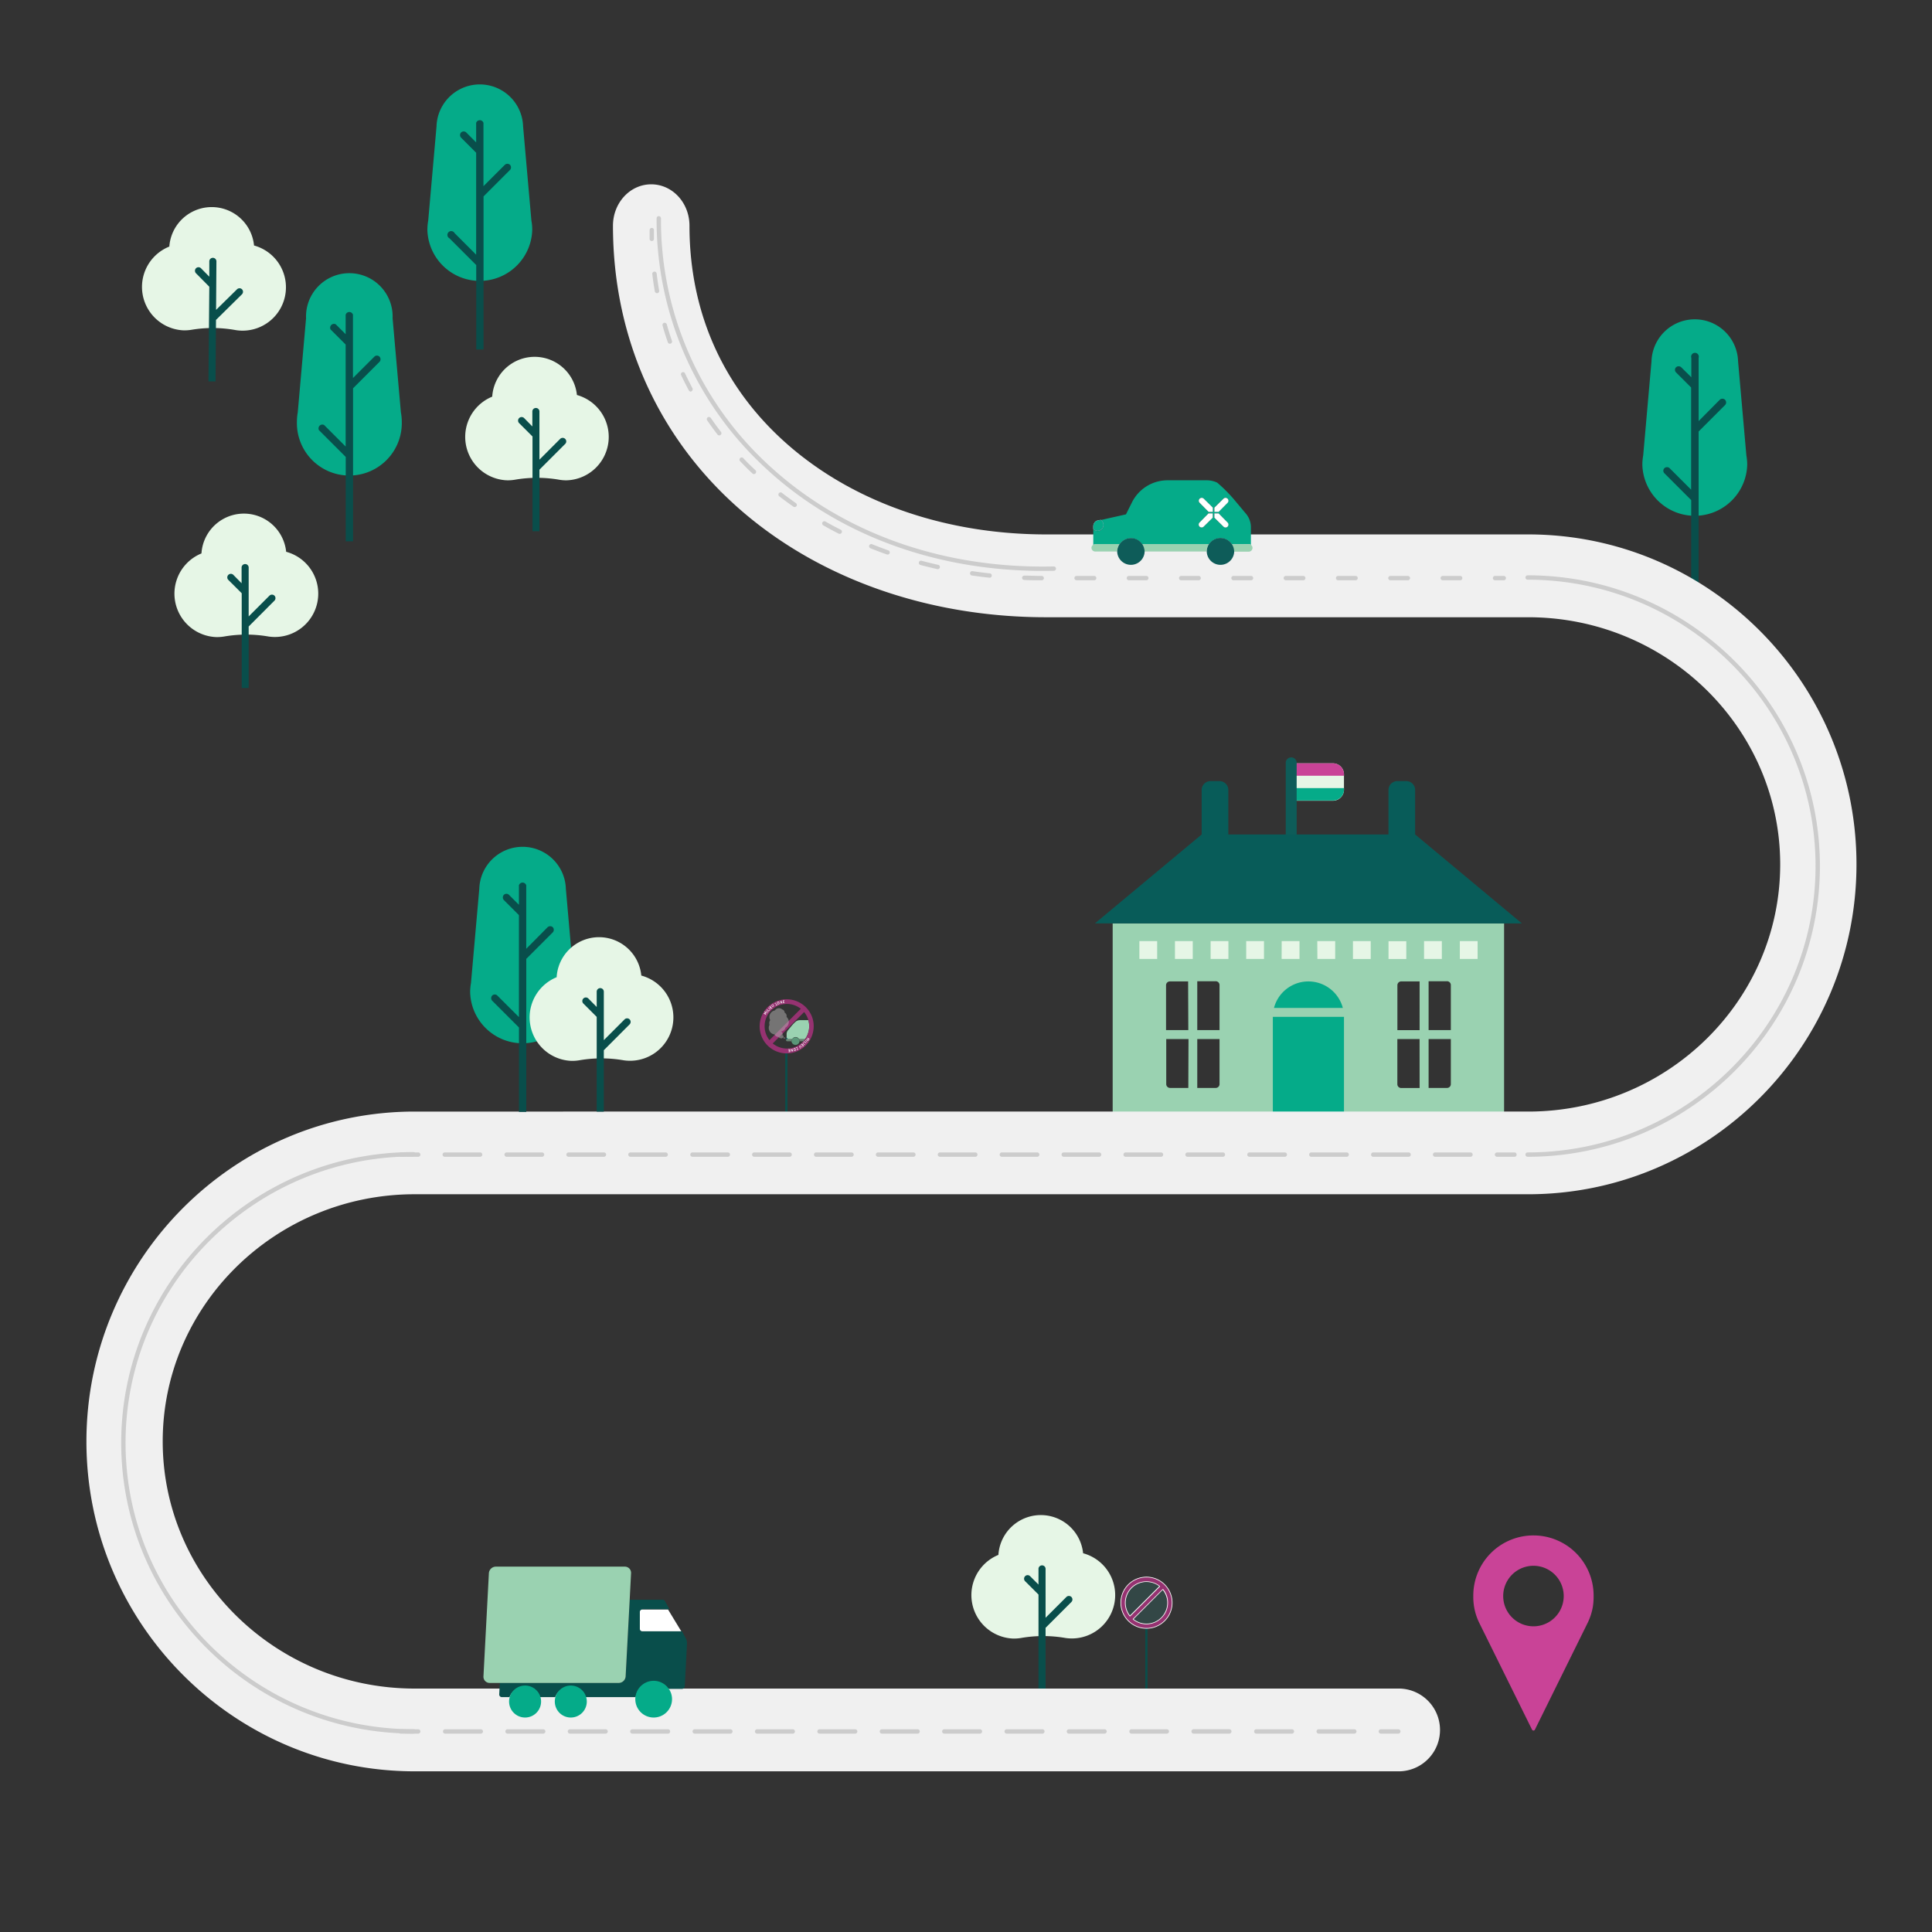 <svg xmlns="http://www.w3.org/2000/svg" viewBox="0 0 505 505"><rect x="0" y="0" width="505" height="505" fill="#333333" stroke="none"/><title>mobility-dashboard</title><g id="Static"><rect x="205.26" y="275.21" width="0.57" height="16.42" style="fill:#094e4b"/><path d="M400.83,401.34h0a15.72,15.72,0,0,0-15.73,15.72v.4a15.27,15.27,0,0,0,1.66,6.94l13.7,27.72a.42.42,0,0,0,.74,0l13.69-27.72a15.6,15.6,0,0,0,1.46-4.4,16.62,16.62,0,0,0,.2-2.54v-.4A15.72,15.72,0,0,0,400.83,401.34Zm.64,23.73a7.91,7.91,0,1,1,7.24-7.24A7.91,7.91,0,0,1,401.47,425.07Z" style="fill:#c94397"/><path d="M283.11,406a11.11,11.11,0,0,0-22.14.43,11.36,11.36,0,0,0,3.71,21.86,11.15,11.15,0,0,0,2.25-.15,33.76,33.76,0,0,1,11.52,0A11.33,11.33,0,0,0,283.11,406Z" style="fill:#e6f6e6"/><path d="M280.05,417.43a.93.93,0,0,0-1.31,0l-5.44,5.43V410.19a.93.93,0,1,0-1.85,0v4L269.26,412a.91.91,0,0,0-1.31,0h0a.93.93,0,0,0,0,1.31l3.5,3.49v24.77h1.85V425.49l6.75-6.75A.93.93,0,0,0,280.05,417.43Z" style="fill:#094e4b"/><path d="M456.48,119.05l-2.17-24.6a11.32,11.32,0,0,0-22.63,0l-2.17,24.6a13.9,13.9,0,0,0-.22,2.43,13.71,13.71,0,0,0,27.41,0A13.9,13.9,0,0,0,456.48,119.05Z" style="fill:#05ab89"/><path d="M450.89,104.48a1,1,0,0,0-1.35,0L444,110.07V93.52a1,1,0,1,0-1.91,0v5.09L439.45,96a1,1,0,0,0-1.35,0,.94.94,0,0,0,0,1.35l3.94,3.94V112h0v16l-5.63-5.63a1,1,0,0,0-1.35,0,.94.94,0,0,0,0,1.35l7,7v22.07H444v-40l6.94-6.94A1,1,0,0,0,450.89,104.48Z" style="fill:#094e4b"/><rect x="299.37" y="425.04" width="0.57" height="16.42" style="fill:#094e4b"/><rect x="292.36" y="411.66" width="14.58" height="14.58" style="fill:none"/><circle cx="299.65" cy="418.95" r="5.91" style="fill:#357673;opacity:0.3"/><path d="M306.22,417.5a6.69,6.69,0,1,0-1,5.17c.11-.17.22-.35.32-.53h0a6.63,6.63,0,0,0,.66-4.64ZM294.16,419a5.54,5.54,0,0,1,9-4.32l-7.77,7.78A5.46,5.46,0,0,1,294.16,419Zm10,3.19h0a5.25,5.25,0,0,1-.43.53,5.53,5.53,0,0,1-7.59.56l7.78-7.78a5.49,5.49,0,0,1,1,2,5.71,5.71,0,0,1,.2,1.5A5.48,5.48,0,0,1,304.21,422.14Z" style="fill:#963271"/><path d="M299.67,425.72a6.79,6.79,0,1,1,6.64-8.24,7,7,0,0,1,.16,1.45,6.8,6.8,0,0,1-.83,3.25,6,6,0,0,1-.33.54A6.79,6.79,0,0,1,299.67,425.72Zm0-13.4a6.61,6.61,0,1,0,5.49,10.3,5.74,5.74,0,0,0,.32-.53,6.55,6.55,0,0,0,.81-3.16,6.1,6.1,0,0,0-.16-1.41,6.59,6.59,0,0,0-6.46-5.2Zm0,12.25a5.64,5.64,0,0,1-3.56-1.27.09.09,0,0,1,0-.06.14.14,0,0,1,0-.07l7.79-7.79a.06.06,0,0,1,.07,0,.07.07,0,0,1,.06,0,5.48,5.48,0,0,1,1.07,2,5.92,5.92,0,0,1,.2,1.52,5.59,5.59,0,0,1-1,3.24,5.75,5.75,0,0,1-.44.54A5.63,5.63,0,0,1,299.69,424.57Zm-3.37-1.35a5.45,5.45,0,0,0,7.4-.61,4.45,4.45,0,0,0,.42-.53h0a5.39,5.39,0,0,0,1-3.13,5.17,5.17,0,0,0-.2-1.47,5.41,5.41,0,0,0-1-1.9Zm-.94-.72h0a.07.07,0,0,1-.06,0,5.62,5.62,0,0,1,7.9-7.91.09.09,0,0,1,0,.07.1.1,0,0,1,0,.07l-7.78,7.78Zm4.31-9a5.45,5.45,0,0,0-4.31,8.77l7.64-7.64A5.4,5.4,0,0,0,299.69,413.51Z" style="fill:#fff"/><path d="M337.5,199.52h10.91a2.89,2.89,0,0,1,2.89,2.89v4a2.89,2.89,0,0,1-2.89,2.89H337.5a0,0,0,0,1,0,0v-9.75A0,0,0,0,1,337.5,199.52Z" style="fill:#e6f6e6"/><path d="M337.5,199.52H348.4a2.9,2.9,0,0,1,2.9,2.9v.35a0,0,0,0,1,0,0H337.5a0,0,0,0,1,0,0v-3.25A0,0,0,0,1,337.5,199.52Z" style="fill:#c94397"/><path d="M337.5,206h13.8a0,0,0,0,1,0,0v.36a2.89,2.89,0,0,1-2.89,2.89H337.5a0,0,0,0,1,0,0V206A0,0,0,0,1,337.5,206Z" style="fill:#05ab89"/><path d="M337.5,219.54a1.43,1.43,0,0,1-1.42-1.42v-18.6a1.43,1.43,0,1,1,2.85,0v18.6A1.43,1.43,0,0,1,337.5,219.54Z" style="fill:#0e5c59"/><rect x="329.21" y="254.16" width="25.58" height="38.37" style="fill:#05ab89"/><rect x="294.33" y="243.7" width="95.34" height="9.3" style="fill:#e6f6e6"/><rect x="307.12" y="246.02" width="4.65" height="4.65" style="fill:none"/><path d="M312.93,284.39h4.77a1,1,0,0,0,1.05-1.05V271.6h-5.82Z" style="fill:none"/><path d="M317.7,256.48h-4.77v12.79h5.82V257.53A1,1,0,0,0,317.7,256.48Z" style="fill:none"/><path d="M304.79,283.34a1,1,0,0,0,1,1.05h4.77V271.6h-5.82Z" style="fill:none"/><path d="M304.79,257.53v11.74h5.82V256.48h-4.77A1,1,0,0,0,304.79,257.53Z" style="fill:none"/><rect x="335.02" y="246.02" width="4.65" height="4.65" style="fill:none"/><rect x="353.63" y="246.02" width="4.65" height="4.65" style="fill:none"/><rect x="344.32" y="246.02" width="4.65" height="4.65" style="fill:none"/><rect x="316.42" y="246.02" width="4.65" height="4.65" style="fill:none"/><rect x="325.72" y="246.02" width="4.65" height="4.65" style="fill:none"/><rect x="362.93" y="246.02" width="4.65" height="4.65" style="fill:none"/><rect x="297.82" y="246.02" width="4.65" height="4.65" style="fill:none"/><path d="M373.39,256.48v12.79h5.81V257.53a1,1,0,0,0-1.05-1Z" style="fill:none"/><path d="M365.25,283.34a1,1,0,0,0,1.05,1.05h4.76V271.6h-5.81Z" style="fill:none"/><rect x="381.53" y="246.02" width="4.65" height="4.65" style="fill:none"/><path d="M373.39,284.39h4.76a1,1,0,0,0,1.05-1.05V271.6h-5.81Z" style="fill:none"/><rect x="372.23" y="246.02" width="4.65" height="4.65" style="fill:none"/><path d="M365.25,257.53v11.74h5.81V256.48H366.3A1,1,0,0,0,365.25,257.53Z" style="fill:none"/><path d="M290.84,241.37v51.16H332.7V265.79h18.6v26.74h41.85V241.37ZM344.32,246H349v4.65h-4.65Zm-9.3,0h4.65v4.65H335Zm-32.55,4.65h-4.65V246h4.65Zm8.14,33.72h-4.77a1,1,0,0,1-1-1.05V271.6h5.82Zm0-15.12h-5.82V257.53a1,1,0,0,1,1-1h4.77Zm1.16-18.6h-4.65V246h4.65Zm7,32.67a1,1,0,0,1-1.05,1.05h-4.77V271.6h5.82Zm0-14.07h-5.82V256.48h4.77a1,1,0,0,1,1.05,1Zm2.32-18.6h-4.65V246h4.65Zm9.3,0h-4.65V246h4.65ZM333,263.46a9.31,9.31,0,0,1,18,0Zm25.29-12.79h-4.65V246h4.65Zm4.65-4.65h4.65v4.65h-4.65Zm8.13,38.37H366.3a1,1,0,0,1-1.05-1.05V271.6h5.81Zm0-15.12h-5.81V257.53a1,1,0,0,1,1.05-1h4.76ZM372.23,246h4.65v4.65h-4.65Zm7,37.32a1,1,0,0,1-1.05,1.05h-4.76V271.6h5.81Zm0-14.07h-5.81V256.48h4.76a1,1,0,0,1,1.05,1Zm7-18.6h-4.65V246h4.65Z" style="fill:#9ad2b1"/><path d="M397.8,241.37l-27.9-23.25V206.49a2.32,2.32,0,0,0-2.32-2.32h-2.33a2.32,2.32,0,0,0-2.32,2.32v11.63H321.07V206.49a2.32,2.32,0,0,0-2.32-2.32h-2.33a2.32,2.32,0,0,0-2.32,2.32v11.63l-27.91,23.25H397.8Z" style="fill:#085c59"/><path d="M399.45,139.69H273.51c-25.71,0-49.34-8-66.53-22.55C189.47,102.33,180.22,82.23,180.22,59c0-6-4.46-10.82-10-10.82s-10,4.85-10,10.82c0,29.72,12.23,56.43,34.43,75.22,20.68,17.49,48.67,27.12,78.8,27.12H399.45c36.32,0,65.87,29,65.87,64.61s-29.55,64.6-65.87,64.6H108.39c-47.31,0-85.8,38.69-85.8,86.24S61.08,463,108.39,463H365.91a10.82,10.82,0,0,0,0-21.63H108.39c-36.31,0-65.86-29-65.86-64.61s29.52-64.58,65.82-64.6h291.1c47.32,0,85.81-38.69,85.81-86.24S446.77,139.69,399.45,139.69Z" style="fill:#f0f0f0"/><path d="M399.3,302.37a.57.57,0,0,1-.57-.57.56.56,0,0,1,.57-.57c41.5,0,75.26-33.58,75.26-74.85s-33.76-74.86-75.26-74.86a.56.56,0,0,1-.57-.57.57.57,0,0,1,.57-.57c42.13,0,76.4,34.09,76.4,76S441.43,302.37,399.3,302.37Z" style="fill:#ccc"/><path d="M393.07,151.68h-2.28a.57.57,0,0,1-.57-.57.56.56,0,0,1,.57-.57h2.28a.57.57,0,0,1,.57.57A.58.58,0,0,1,393.07,151.68Z" style="fill:#ccc"/><path d="M272.29,151.68h0c-1.52,0-3.06,0-4.58-.08a.58.58,0,0,1-.55-.59.58.58,0,0,1,.59-.55c1.5,0,3,.08,4.54.08a.58.58,0,0,1,.57.57A.57.57,0,0,1,272.29,151.68Zm109.38,0h-4.55a.57.57,0,0,1-.57-.57.56.56,0,0,1,.57-.57h4.55a.56.56,0,0,1,.57.57A.57.57,0,0,1,381.67,151.68Zm-13.67,0h-4.56a.58.58,0,0,1-.57-.57.57.57,0,0,1,.57-.57H368a.57.57,0,0,1,.57.57A.58.58,0,0,1,368,151.68Zm-13.67,0h-4.56a.57.57,0,0,1-.57-.57.56.56,0,0,1,.57-.57h4.56a.57.57,0,0,1,.57.57A.58.58,0,0,1,354.33,151.68Zm-13.68,0H336.1a.57.57,0,0,1-.57-.57.56.56,0,0,1,.57-.57h4.55a.56.56,0,0,1,.57.57A.57.57,0,0,1,340.65,151.68Zm-13.67,0h-4.56a.58.58,0,0,1-.57-.57.57.57,0,0,1,.57-.57H327a.56.56,0,0,1,.57.57A.57.57,0,0,1,327,151.68Zm-13.67,0h-4.56a.57.57,0,0,1-.57-.57.56.56,0,0,1,.57-.57h4.56a.57.57,0,0,1,.57.57A.58.58,0,0,1,313.31,151.68Zm-13.68,0h-4.55a.57.57,0,0,1-.57-.57.56.56,0,0,1,.57-.57h4.55a.56.56,0,0,1,.57.57A.57.57,0,0,1,299.63,151.68Zm-13.67,0H281.4a.58.58,0,0,1-.57-.57.57.57,0,0,1,.57-.57H286a.56.56,0,0,1,.57.57A.57.57,0,0,1,286,151.68ZM258.64,151h-.06c-1.51-.16-3-.35-4.54-.57a.57.57,0,0,1-.48-.65.56.56,0,0,1,.64-.48c1.49.22,3,.41,4.5.57a.57.57,0,0,1-.06,1.14Zm-13.48-2.24H245c-1.48-.34-3-.7-4.44-1.09a.57.57,0,0,1,.29-1.1c1.45.38,2.93.75,4.41,1.08a.57.57,0,0,1-.13,1.12ZM232,144.93a.65.65,0,0,1-.19,0c-1.44-.51-2.88-1.06-4.28-1.62a.58.58,0,0,1-.32-.74.57.57,0,0,1,.75-.32c1.38.56,2.81,1.1,4.23,1.61a.57.57,0,0,1-.19,1.11Zm-12.55-5.39a.58.58,0,0,1-.26-.06c-1.36-.7-2.72-1.42-4-2.17a.57.57,0,0,1-.21-.78.56.56,0,0,1,.77-.21c1.3.74,2.65,1.46,4,2.14a.57.57,0,0,1-.25,1.08Zm-11.73-7a.56.56,0,0,1-.33-.1c-1.25-.87-2.5-1.78-3.7-2.71a.57.57,0,1,1,.69-.91c1.19.92,2.42,1.82,3.66,2.69a.57.57,0,0,1,.15.79A.58.58,0,0,1,207.75,132.53Zm-10.62-8.61a.58.58,0,0,1-.39-.15c-1.11-1-2.21-2.14-3.25-3.23a.58.58,0,0,1,0-.81.57.57,0,0,1,.81,0c1,1.08,2.11,2.15,3.21,3.19a.58.58,0,0,1,0,.81A.61.61,0,0,1,197.13,123.92ZM188,113.81a.58.58,0,0,1-.45-.22c-.93-1.21-1.84-2.45-2.7-3.71a.57.57,0,0,1,.14-.79.58.58,0,0,1,.8.15c.85,1.23,1.74,2.46,2.66,3.65a.57.57,0,0,1-.1.8A.59.59,0,0,1,188,113.81Zm-7.43-11.45a.58.58,0,0,1-.51-.3c-.72-1.34-1.41-2.71-2.06-4.09a.57.57,0,0,1,1-.49c.64,1.36,1.33,2.72,2,4a.57.57,0,0,1-.23.77A.54.54,0,0,1,180.53,102.36Zm-5.47-12.51a.56.56,0,0,1-.54-.38c-.49-1.44-1-2.91-1.37-4.38a.57.57,0,0,1,1.1-.31c.41,1.45.86,2.9,1.35,4.32a.57.57,0,0,1-.35.72Zm-3.38-13.22a.58.58,0,0,1-.56-.47c-.26-1.49-.48-3-.66-4.54A.56.56,0,0,1,171,71a.57.57,0,0,1,.64.49c.18,1.5.4,3,.66,4.48a.58.58,0,0,1-.47.66Z" style="fill:#ccc"/><path d="M170.37,63a.57.57,0,0,1-.57-.56c0-.76,0-1.53,0-2.29a.57.57,0,0,1,.57-.57.56.56,0,0,1,.57.57c0,.75,0,1.51,0,2.26a.57.57,0,0,1-.56.59Z" style="fill:#ccc"/><path d="M109.32,302.37h-4.56a.58.58,0,0,1-.57-.57.57.57,0,0,1,.57-.57h4.56a.57.57,0,0,1,.57.57A.58.58,0,0,1,109.32,302.37Z" style="fill:#ccc"/><path d="M384.37,302.37h-9.25a.58.58,0,0,1-.57-.57.57.57,0,0,1,.57-.57h9.25a.57.57,0,0,1,.57.57A.58.58,0,0,1,384.37,302.37Zm-16.18,0h-9.25a.57.57,0,0,1-.56-.57.56.56,0,0,1,.56-.57h9.25a.56.56,0,0,1,.57.57A.57.57,0,0,1,368.19,302.37Zm-16.18,0h-9.24a.57.57,0,0,1-.57-.57.56.56,0,0,1,.57-.57H352a.56.56,0,0,1,.57.57A.57.57,0,0,1,352,302.37Zm-16.18,0h-9.24a.57.57,0,0,1-.57-.57.56.56,0,0,1,.57-.57h9.24a.56.56,0,0,1,.57.57A.57.57,0,0,1,335.83,302.37Zm-16.18,0h-9.24a.57.57,0,0,1-.57-.57.56.56,0,0,1,.57-.57h9.24a.56.56,0,0,1,.57.57A.57.57,0,0,1,319.65,302.37Zm-16.18,0h-9.24a.57.57,0,0,1-.57-.57.56.56,0,0,1,.57-.57h9.24a.56.56,0,0,1,.57.57A.57.57,0,0,1,303.47,302.37Zm-16.18,0h-9.24a.57.57,0,0,1-.57-.57.56.56,0,0,1,.57-.57h9.24a.56.56,0,0,1,.57.57A.57.57,0,0,1,287.29,302.37Zm-16.18,0h-9.24a.57.57,0,0,1-.57-.57.56.56,0,0,1,.57-.57h9.24a.56.56,0,0,1,.57.57A.57.57,0,0,1,271.11,302.37Zm-16.18,0h-9.24a.57.57,0,0,1-.57-.57.56.56,0,0,1,.57-.57h9.24a.56.56,0,0,1,.57.57A.57.57,0,0,1,254.93,302.37Zm-16.18,0h-9.24a.57.57,0,0,1-.57-.57.56.56,0,0,1,.57-.57h9.24a.56.56,0,0,1,.57.57A.57.57,0,0,1,238.75,302.37Zm-16.17,0h-9.25a.57.57,0,0,1-.57-.57.56.56,0,0,1,.57-.57h9.25a.57.57,0,0,1,.57.57A.58.58,0,0,1,222.58,302.37Zm-16.18,0h-9.25a.58.58,0,0,1-.57-.57.57.57,0,0,1,.57-.57h9.25a.57.57,0,0,1,.57.57A.58.58,0,0,1,206.4,302.37Zm-16.18,0H181a.58.58,0,0,1-.57-.57.57.57,0,0,1,.57-.57h9.25a.57.57,0,0,1,.57.57A.58.58,0,0,1,190.22,302.37Zm-16.18,0h-9.25a.58.58,0,0,1-.57-.57.57.57,0,0,1,.57-.57H174a.57.57,0,0,1,.57.57A.58.58,0,0,1,174,302.37Zm-16.18,0h-9.25a.58.58,0,0,1-.57-.57.57.57,0,0,1,.57-.57h9.25a.57.57,0,0,1,.57.57A.58.58,0,0,1,157.86,302.37Zm-16.18,0h-9.25a.58.58,0,0,1-.57-.57.57.57,0,0,1,.57-.57h9.25a.57.57,0,0,1,.57.57A.58.58,0,0,1,141.68,302.37Zm-16.18,0h-9.25a.58.58,0,0,1-.57-.57.57.57,0,0,1,.57-.57h9.25a.57.57,0,0,1,.57.57A.58.58,0,0,1,125.5,302.37Z" style="fill:#ccc"/><path d="M395.86,302.37H391.3a.58.58,0,0,1-.57-.57.57.57,0,0,1,.57-.57h4.56a.56.56,0,0,1,.57.57A.57.57,0,0,1,395.86,302.37Z" style="fill:#ccc"/><path d="M109.32,453.15h-4.56a.57.57,0,0,1-.57-.57.56.56,0,0,1,.57-.57h4.56a.57.57,0,0,1,.57.57A.58.58,0,0,1,109.32,453.15Z" style="fill:#ccc"/><path d="M354,453.15h-9.32a.57.57,0,0,1-.56-.57.56.56,0,0,1,.56-.57H354a.56.56,0,0,1,.57.57A.57.57,0,0,1,354,453.15Zm-16.3,0h-9.32a.57.57,0,0,1-.57-.57.56.56,0,0,1,.57-.57h9.32a.56.56,0,0,1,.56.57A.57.57,0,0,1,337.65,453.15Zm-16.31,0H312a.57.57,0,0,1-.57-.57A.56.56,0,0,1,312,452h9.32a.57.57,0,0,1,.57.57A.58.58,0,0,1,321.34,453.15Zm-16.31,0h-9.32a.57.57,0,0,1-.57-.57.56.56,0,0,1,.57-.57H305a.57.57,0,0,1,.57.57A.58.58,0,0,1,305,453.15Zm-16.31,0H279.4a.57.57,0,0,1-.57-.57.56.56,0,0,1,.57-.57h9.32a.57.57,0,0,1,.57.57A.58.58,0,0,1,288.72,453.15Zm-16.31,0h-9.32a.57.57,0,0,1-.57-.57.56.56,0,0,1,.57-.57h9.32a.57.57,0,0,1,.57.57A.58.58,0,0,1,272.41,453.15Zm-16.31,0h-9.32a.58.58,0,0,1-.57-.57.57.57,0,0,1,.57-.57h9.32a.57.57,0,0,1,.57.57A.58.58,0,0,1,256.1,453.15Zm-16.31,0h-9.32a.58.58,0,0,1-.57-.57.57.57,0,0,1,.57-.57h9.32a.56.56,0,0,1,.57.57A.57.57,0,0,1,239.79,453.15Zm-16.31,0h-9.32a.58.58,0,0,1-.57-.57.57.57,0,0,1,.57-.57h9.32a.56.56,0,0,1,.57.57A.57.57,0,0,1,223.48,453.15Zm-16.31,0h-9.32a.58.58,0,0,1-.57-.57.57.57,0,0,1,.57-.57h9.32a.56.56,0,0,1,.57.57A.57.57,0,0,1,207.17,453.15Zm-16.31,0h-9.32a.58.58,0,0,1-.57-.57.57.57,0,0,1,.57-.57h9.32a.56.56,0,0,1,.57.57A.57.57,0,0,1,190.86,453.15Zm-16.31,0h-9.31a.57.57,0,0,1-.57-.57.56.56,0,0,1,.57-.57h9.31a.56.56,0,0,1,.57.57A.57.57,0,0,1,174.55,453.15Zm-16.3,0h-9.32a.57.57,0,0,1-.57-.57.56.56,0,0,1,.57-.57h9.32a.57.57,0,0,1,.57.57A.58.58,0,0,1,158.25,453.15Zm-16.31,0h-9.32a.57.57,0,0,1-.57-.57.56.56,0,0,1,.57-.57h9.32a.57.57,0,0,1,.57.57A.58.58,0,0,1,141.94,453.15Zm-16.31,0h-9.32a.57.57,0,0,1-.57-.57.56.56,0,0,1,.57-.57h9.32a.57.57,0,0,1,.57.57A.58.58,0,0,1,125.63,453.15Z" style="fill:#ccc"/><path d="M365.5,453.15h-4.56a.58.58,0,0,1-.57-.57.57.57,0,0,1,.57-.57h4.56a.56.56,0,0,1,.57.57A.57.57,0,0,1,365.5,453.15Z" style="fill:#ccc"/><path d="M272.62,149.23c-29.13,0-55.47-10.12-74.41-28.67a88,88,0,0,1-26.58-63.5.57.57,0,0,1,.57-.57h0a.58.58,0,0,1,.57.57A86.88,86.88,0,0,0,199,119.75c19.35,18.93,46.49,29,76.45,28.31h0a.57.57,0,0,1,0,1.14Q274,149.23,272.62,149.23Z" style="fill:#ccc"/><path d="M108.08,453.14c-42.13,0-76.4-34.09-76.4-76s34.27-76,76.4-76a.56.56,0,0,1,.57.57.57.57,0,0,1-.57.57c-41.5,0-75.26,33.58-75.26,74.85S66.58,452,108.08,452a.57.57,0,0,1,.57.57A.56.56,0,0,1,108.08,453.14Z" style="fill:#ccc"/><path d="M173.79,418.48a.64.64,0,0,0-.56-.32h-8.61l0,0-1.06,20a1.83,1.83,0,0,1-1.81,1.72H130.65l-.16,3a.69.69,0,0,0,.69.73h2a4.46,4.46,0,0,1,4.12-2.87,3.91,3.91,0,0,1,3.82,2.87h4a4.45,4.45,0,0,1,4.12-2.87,3.92,3.92,0,0,1,3.82,2.87h13.09a5.13,5.13,0,0,1,5-4.11,4.5,4.5,0,0,1,3.76,2,.87.87,0,0,1,.28-.05h3.09a.72.72,0,0,0,.71-.67l.58-11.1a2.72,2.72,0,0,0-.34-1.48l-1-1.88H167.94a.6.6,0,0,1-.6-.63l.24-4.42a.67.67,0,0,1,.66-.63H175" style="fill:#094e4b"/><path d="M149.23,440.58a4.18,4.18,0,0,0-4,2.87,4,4,0,0,0-.21,1.31,4.18,4.18,0,0,0,8.36,0,4.33,4.33,0,0,0-.21-1.31A4.18,4.18,0,0,0,149.23,440.58Z" style="fill:#05ab89"/><path d="M137.28,440.58a4.18,4.18,0,0,0-4,2.87,4,4,0,0,0-.21,1.31,4.18,4.18,0,0,0,8.36,0,4,4,0,0,0-.21-1.31A4.18,4.18,0,0,0,137.28,440.58Z" style="fill:#05ab89"/><path d="M129.64,409.5h33.68a1.62,1.62,0,0,1,1.63,1.73l-.36,6.95-1.06,20a1.83,1.83,0,0,1-1.81,1.72H128a1.62,1.62,0,0,1-1.63-1.72l1.42-27A1.84,1.84,0,0,1,129.64,409.5Z" style="fill:#9ad2b1"/><path d="M170.86,439.34a4.81,4.81,0,0,0-4.75,4.11,5.21,5.21,0,0,0-.05.69,4.8,4.8,0,1,0,9.6,0,4.72,4.72,0,0,0-.94-2.84A4.79,4.79,0,0,0,170.86,439.34Z" style="fill:#05ab89"/><path d="M178.07,426.39H167.88a.63.63,0,0,1-.63-.63v-4.42a.63.63,0,0,1,.63-.63h6.74Z" style="fill:#fff"/><path d="M315.39,144.16a.22.22,0,0,0,0,.08H299.16v-.08Z" style="fill:none"/><path d="M326.43,142.24a1,1,0,0,1,.54.17v-4.59a5.49,5.49,0,0,0-1.25-3.49L322.93,131a38.87,38.87,0,0,0-4.76-4.84h0a6.47,6.47,0,0,0-2.75-.62H305.19a10.41,10.41,0,0,0-9.29,5.73l-1.59,3.18-6.59,1.48a1.58,1.58,0,0,1,.72,1.32,1.55,1.55,0,0,1-2.67,1.08v4.12a.94.94,0,0,1,.52-.16h6.31a3.58,3.58,0,0,1,5.95,0H316a3.59,3.59,0,0,1,6,0ZM317,133.8h-1.11l-2.34-2.37,0,0a.76.76,0,0,1,1.08-1.08l0,0,2.37,2.34h0Zm0,1.51h0l-2.37,2.34,0,0a.76.76,0,0,1-1.08-1.08h0l2.34-2.38H317Zm.4-1.11h1.11l2.35,2.38h0a.76.76,0,1,1-1.08,1.08v0l-2.38-2.34h0Zm3.47-2.79v0l-2.35,2.37h-1.11v-1.11h0l2.38-2.34v0a.76.76,0,1,1,1.08,1.08Z" style="fill:#05ab89"/><path d="M285.77,142.4a.94.94,0,0,1,.52-.16h6.31a3.61,3.61,0,0,0-.61,1.92h-5.7a1,1,0,0,1-1-1A.94.94,0,0,1,285.77,142.4Z" style="fill:#9ad2b1"/><path d="M315.39,144.16H299.16a3.61,3.61,0,0,0-.61-1.92H316A3.52,3.52,0,0,0,315.39,144.16Z" style="fill:#9ad2b1"/><path d="M326.43,142.24a1,1,0,0,1,.54.17,1,1,0,0,1,.42.79,1,1,0,0,1-1,1h-3.88a3.69,3.69,0,0,0-.6-1.92Z" style="fill:#9ad2b1"/><path d="M295.58,140.65a3.56,3.56,0,0,1,3,1.59,3.61,3.61,0,0,1,.61,1.92v.08a3.59,3.59,0,0,1-7.17,0v-.08a3.59,3.59,0,0,1,3.59-3.51Z" style="fill:#0e5c59"/><path d="M320.88,131.43l-2.35,2.37h-1.11v-1.11h0l2.38-2.34v0a.76.76,0,1,1,1.08,1.08Z" style="fill:#fff"/><path d="M317,135.31l-2.37,2.34,0,0a.76.76,0,0,1-1.08-1.08h0l2.34-2.38H317v1.11Z" style="fill:#fff"/><path d="M315.91,133.8h0l-2.34-2.37,0,0a.76.76,0,0,1,1.08-1.08l0,0,2.37,2.34h0v1.11Z" style="fill:#fff"/><path d="M318.53,134.2h0l2.35,2.38h0a.76.76,0,1,1-1.08,1.08v0l-2.38-2.34h0V134.2Z" style="fill:#fff"/><path d="M316,142.24a3.59,3.59,0,0,1,6,0,3.69,3.69,0,0,1,.6,1.92v.08a3.59,3.59,0,0,1-7.17,0,.22.22,0,0,1,0-.08A3.52,3.52,0,0,1,316,142.24Z" style="fill:#0e5c59"/><path d="M288.44,137.2a1.55,1.55,0,0,1-2.67,1.08v-.7h0a1.65,1.65,0,0,1,.9-1.47l1-.23h0A1.58,1.58,0,0,1,288.44,137.2Z" style="fill:#ffd2ff"/><path d="M288.44,137.2a1.55,1.55,0,0,1-2.67,1.08v-.7h0a1.65,1.65,0,0,1,.9-1.47l1-.23h0A1.58,1.58,0,0,1,288.44,137.2Z" style="fill:#05ab89"/><rect x="0.92" y="0.72" width="505.72" height="507.34" style="fill:none"/><path d="M138.9,57.65l-2.17-24.6a11.32,11.32,0,0,0-22.63,0l-2.17,24.6a13.9,13.9,0,0,0-.22,2.43,13.71,13.71,0,0,0,27.41,0A13,13,0,0,0,138.9,57.65Z" style="fill:#05ab89"/><path d="M133.31,43.08a1,1,0,0,0-1.35,0l-5.59,5.59V32.12a1,1,0,0,0-1.91,0v5.1l-2.59-2.6a1,1,0,0,0-1.35,0,1,1,0,0,0,0,1.36l3.94,3.94V50.58h0v16l-5.63-5.64a1,1,0,1,0-1.35,1.35l7,7V91.34h1.91v-40l6.94-6.94A1,1,0,0,0,133.31,43.08Z" style="fill:#094e4b"/><path d="M104.79,107.79,102.62,83.2A11.32,11.32,0,1,0,80,83.2l-2.17,24.59a13.9,13.9,0,0,0-.22,2.43,13.71,13.71,0,1,0,27.41,0A13,13,0,0,0,104.79,107.79Z" style="fill:#05ab89"/><path d="M99.2,93.23a.94.94,0,0,0-1.35,0l-5.59,5.58V82.26a1,1,0,0,0-1.91,0v5.1l-2.59-2.59a1,1,0,0,0-1.35,1.35l3.94,3.94v10.66h0v16l-5.63-5.63a1,1,0,0,0-1.35,1.35l7,7v22.06h1.91v-40l6.94-6.94A1,1,0,0,0,99.2,93.23Z" style="fill:#094e4b"/><path d="M150.08,256.93l-2.17-24.6a11.32,11.32,0,0,0-22.63,0l-2.17,24.6a13.9,13.9,0,0,0-.22,2.43,13.71,13.71,0,0,0,27.41,0A13.9,13.9,0,0,0,150.08,256.93Z" style="fill:#05ab89"/><path d="M144.49,242.36a1,1,0,0,0-1.35,0L137.55,248V231.4a1,1,0,0,0-1.91,0v5.1l-2.59-2.59a.94.94,0,0,0-1.35,0,1,1,0,0,0,0,1.35l3.94,3.94v10.66h0v16L130,260.23a.94.94,0,0,0-1.35,0,1,1,0,0,0,0,1.35l7,7v22.06h1.91v-40l6.94-6.94A1,1,0,0,0,144.49,242.36Z" style="fill:#094e4b"/><path d="M205.64,262.41a5.84,5.84,0,1,0,4.32,9.76h-1a1,1,0,0,0-.18-.56h0a1,1,0,0,0-1.75,0h-1.32a.28.28,0,0,0-.16.05V270.3a1.6,1.6,0,0,1,.37-1l.82-1a11.33,11.33,0,0,1,1.12-1.18,1.62,1.62,0,0,1,1.08-.43h2.29A5.83,5.83,0,0,0,205.64,262.41Z" style="fill:none"/><path d="M209,266.67a1.62,1.62,0,0,0-1.08.43,11.33,11.33,0,0,0-1.12,1.18l-.82,1a1.6,1.6,0,0,0-.37,1v1.36a.28.28,0,0,1,.16-.05h1.32a1,1,0,0,1,1.75,0h1.6a5.8,5.8,0,0,0,.85-4.94H209Z" style="fill:#9ad2b1"/><path d="M209,272.17h1a5,5,0,0,0,.45-.56h-1.6A1,1,0,0,1,209,272.17Z" style="fill:#b4ffd2;opacity:0.4"/><polygon points="210.41 271.61 211.84 271.61 211.84 271.61 210.41 271.61 210.41 271.61" style="fill:#963271"/><path d="M211.84,271.61a7.15,7.15,0,0,0,.85-3.38,6.79,6.79,0,0,0-.16-1.51,7.07,7.07,0,1,0-1,5.45H210a5.83,5.83,0,1,1,.45-.56Z" style="fill:#963271"/><path d="M210,272.17h1.53a6.53,6.53,0,0,0,.35-.56h-1.43A5,5,0,0,1,210,272.17Z" style="fill:#963271"/><path d="M200,264.47l.54.32s0,.06,0,.09a.05.05,0,0,1-.09,0l-.38-.22.1.22a.06.06,0,0,1,0,.06l-.05,0-.25,0,.39.23a.06.06,0,0,1,0,.09s-.06,0-.09,0l-.53-.32a.06.06,0,0,1,0-.09l0,0,.34,0-.13-.31a.11.11,0,0,1,0-.06A.07.07,0,0,1,200,264.47Z" style="fill:#fff"/><path d="M200.74,264.51a.06.06,0,0,1,0,.09s-.06,0-.09,0l-.49-.36s0-.06,0-.09.05,0,.09,0Z" style="fill:#fff"/><path d="M201.16,264a.06.06,0,0,1,0,.09l-.2.24s-.06,0-.1,0l-.45-.4s0-.05,0-.09.06,0,.1,0l.4.35.16-.18A.08.08,0,0,1,201.16,264Z" style="fill:#fff"/><path d="M201.36,263.81a.06.06,0,1,1-.09.09l-.43-.43a.06.06,0,1,1,.09-.09Z" style="fill:#fff"/><path d="M201.6,263.67a0,0,0,0,1-.08,0l-.39-.45s0-.07,0-.09l.24-.2s.06,0,.09,0a.06.06,0,0,1,0,.09l-.18.15.1.13.14-.12a.06.06,0,0,1,.08.1l-.14.11.12.14.18-.15s.07,0,.09,0a.06.06,0,0,1,0,.09Z" style="fill:#fff"/><path d="M201.86,263.14l-.24-.35s0-.07,0-.09.06,0,.09,0l.23.35a.12.12,0,0,0,.18,0,.12.12,0,0,0,0-.18l-.23-.35s0-.06,0-.09.07,0,.09,0l.24.35a.25.25,0,0,1-.07.36A.27.27,0,0,1,201.86,263.14Z" style="fill:#fff"/><path d="M203.2,262.58s0,.06,0,.08l-.34.16s-.06,0-.08,0a.1.1,0,0,1,0,0l0-.58-.21.1s-.06,0-.08,0,0-.06,0-.08l.32-.15a0,0,0,0,1,.07,0,.09.09,0,0,1,0,0l-.05.57.23-.12A.07.07,0,0,1,203.2,262.58Z" style="fill:#fff"/><path d="M203.16,262.14a.25.25,0,0,1,.16-.33.26.26,0,0,1,.33.15l.08.23a.26.26,0,0,1-.49.17Zm.2.17a.12.12,0,0,0,.17.08.13.13,0,0,0,.08-.16l-.08-.22a.13.13,0,0,0-.17-.08.12.12,0,0,0-.08.17Z" style="fill:#fff"/><path d="M204.34,261.59l.14.61a.05.05,0,0,1,0,.07s-.05,0-.06,0l-.38-.37.09.4s0,.07,0,.08a.06.06,0,0,1-.08-.05l-.14-.6s0-.07,0-.07,0,0,.06,0l.37.36-.09-.39a.06.06,0,0,1,0-.08S204.33,261.55,204.34,261.59Z" style="fill:#fff"/><path d="M204.77,262.21a.07.07,0,0,1-.07-.06l-.07-.6s0-.06.05-.07l.31,0a.07.07,0,0,1,.07.06s0,.07-.06.07l-.24,0,0,.17.18,0a.05.05,0,0,1,.07.05s0,.06-.06.07l-.17,0,0,.18.24,0a.07.07,0,0,1,0,.13Z" style="fill:#fff"/><path d="M211.21,272.05l-.53-.32s0-.06,0-.09.05,0,.09,0l.38.23-.1-.23a0,0,0,0,1,0-.05s0,0,.05,0h.25l-.38-.24a0,0,0,0,1,0-.08.06.06,0,0,1,.09,0l.52.33a.06.06,0,0,1,0,.09l-.05,0-.34,0,.13.31a.06.06,0,0,1,0,.06A.05.05,0,0,1,211.21,272.05Z" style="fill:#fff"/><path d="M210.47,272s0-.06,0-.09a0,0,0,0,1,.08,0l.49.38a0,0,0,0,1,0,.08s0,0-.09,0Z" style="fill:#fff"/><path d="M210,272.51a.06.06,0,0,1,0-.09l.2-.23s.06,0,.1,0l.44.4a.05.05,0,0,1,0,.09.06.06,0,0,1-.09,0l-.41-.36-.16.18A.06.06,0,0,1,210,272.51Z" style="fill:#fff"/><path d="M209.84,272.7a.06.06,0,1,1,.09-.09l.42.44a.06.06,0,1,1-.09.09Z" style="fill:#fff"/><path d="M209.59,272.84a.06.06,0,0,1,.09,0l.38.47s0,.06,0,.09l-.24.19a0,0,0,0,1-.08,0,.06.06,0,0,1,0-.09l.19-.15-.11-.13-.14.11s-.06,0-.08,0,0-.06,0-.09l.13-.11-.11-.15-.19.16a.06.06,0,0,1-.09,0s0-.07,0-.09Z" style="fill:#fff"/><path d="M209.33,273.36l.23.36a.07.07,0,0,1-.11.07l-.23-.35a.12.12,0,0,0-.18,0,.12.12,0,0,0,0,.18l.23.35a.05.05,0,0,1,0,.09,0,0,0,0,1-.08,0l-.24-.35a.25.25,0,0,1,.07-.36A.28.28,0,0,1,209.33,273.36Z" style="fill:#fff"/><path d="M208,273.91s0-.07,0-.08l.34-.16a.06.06,0,0,1,.08,0,.11.11,0,0,1,0,.05l-.06.57.21-.1a.06.06,0,0,1,.09,0,.07.07,0,0,1,0,.09l-.31.14a.05.05,0,0,1-.08,0,.09.09,0,0,1,0-.05l.06-.57-.24.11S208,274,208,273.91Z" style="fill:#fff"/><path d="M208,274.35a.25.25,0,0,1-.16.33.26.26,0,0,1-.33-.16l-.07-.23a.25.25,0,0,1,.16-.32.26.26,0,0,1,.33.15Zm-.19-.18a.13.13,0,0,0-.17-.08.12.12,0,0,0-.08.17l.07.21a.12.12,0,0,0,.17.08.11.11,0,0,0,.08-.16Z" style="fill:#fff"/><path d="M206.83,274.88l-.14-.61a.05.05,0,0,1,.05-.06,0,0,0,0,1,.06,0l.37.37-.09-.39a.06.06,0,0,1,0-.08.06.06,0,0,1,.08.05l.13.6a.05.05,0,0,1-.05.07.07.07,0,0,1-.06,0l-.36-.37.08.39a.06.06,0,0,1,0,.08S206.84,274.92,206.83,274.88Z" style="fill:#fff"/><path d="M206.41,274.26a.05.05,0,0,1,.06.06l.07.6a.07.07,0,0,1-.06.07l-.3,0s-.07,0-.07-.06,0-.06,0-.07l.24,0,0-.17-.17,0s-.07,0-.07-.06a0,0,0,0,1,.05-.06l.18,0,0-.18-.24,0s-.06,0-.07-.06a.07.07,0,0,1,.06-.07Z" style="fill:#fff"/><rect x="205" y="262.2" width="1.22" height="12.09" transform="translate(249.9 -66.82) rotate(45)" style="fill:#963271"/><rect x="197.91" y="260.55" width="15.37" height="15.37" style="fill:none"/><path d="M205.44,271.33h.42a0,0,0,0,1,0,0v.28a0,0,0,0,1,0,0h-.42a.14.14,0,0,1-.14-.14v0A.14.14,0,0,1,205.44,271.33Z" style="fill:#0e5c59"/><path d="M209,272.17v0h4.78v0Z" style="fill:none"/><path d="M205.74,271.61a.28.28,0,0,0-.16.05.26.26,0,0,0-.12.27.29.29,0,0,0,.29.24h1.13a1.06,1.06,0,0,1,.18-.56Z" style="fill:#b4ffd2;opacity:0.4"/><path d="M208.81,271.61a1.06,1.06,0,0,0-1.93.56v0a1.06,1.06,0,0,0,2.11,0v0A1,1,0,0,0,208.81,271.61Z" style="fill:#5a9678"/><g style="opacity:0.5"><path d="M201.33,266.66a1.73,1.73,0,0,1,1.24-2.55l0-.05a1.31,1.31,0,0,1,1.84-.26.39.39,0,0,1,.1.08v0a.82.82,0,0,1,.58.81,1,1,0,0,1,.5,1.12,1.74,1.74,0,0,1,.53,1.81,1.71,1.71,0,0,1-.83,1s0,0,0,.06a1.31,1.31,0,0,1-1.64.87" style="fill:#b7b6b6"/><path d="M204.42,271.36a.82.82,0,0,1-.94-.33,1,1,0,0,1-1-.64,1.72,1.72,0,0,1-1.35-2.49.14.14,0,0,1,0-.06,1.31,1.31,0,0,1,.85-1.65l.12,0a.79.79,0,0,1,.54-.73.78.78,0,0,1,1,.51" style="fill:#b7b6b6"/><path d="M204.27,271.36a.42.42,0,0,0,.15,0,.4.4,0,0,0,.4-.4.39.39,0,0,0-.4-.39.38.38,0,0,0-.24.08" style="fill:#b7b6b6"/><path d="M204.11,269.6a.73.73,0,0,1,.45.68.72.72,0,0,1-.25.56" style="fill:#b7b6b6"/></g><circle cx="205.01" cy="271.31" r="0.18" style="fill:#b7b6b6;opacity:0.5"/><path d="M66.4,64.17a11.11,11.11,0,0,0-22.14.28,11.36,11.36,0,0,0,3.56,21.89,11,11,0,0,0,2.24-.14,33.51,33.51,0,0,1,11.52.08A11.33,11.33,0,0,0,66.4,64.17Z" style="fill:#e6f6e6"/><path d="M63.26,75.62a.93.93,0,0,0-1.31,0L56.48,81l.09-12.68a.93.93,0,0,0-1.86,0l0,4-2.17-2.2a.93.93,0,0,0-1.31,0h0a.93.93,0,0,0,0,1.31l3.48,3.52L54.49,99.7h1.85l.12-16.08,6.79-6.7A.93.93,0,0,0,63.26,75.62Z" style="fill:#094e4b"/><path d="M150.8,103.25a11.11,11.11,0,0,0-22.14.43,11.36,11.36,0,0,0,3.71,21.86,11,11,0,0,0,2.24-.15,33.82,33.82,0,0,1,11.53,0,11.21,11.21,0,0,0,1.94.16,11.36,11.36,0,0,0,2.72-22.3Z" style="fill:#e6f6e6"/><path d="M147.73,114.72a.93.93,0,0,0-1.31,0L141,120.15V107.47a.93.93,0,0,0-1.85,0v4L137,109.28a.93.93,0,0,0-1.31,0h0a.94.94,0,0,0,0,1.32l3.5,3.49v24.77H141V122.77l6.74-6.74A.91.91,0,0,0,147.73,114.72Z" style="fill:#094e4b"/><path d="M74.8,144.23a11.11,11.11,0,0,0-22.14.43,11.36,11.36,0,0,0,3.71,21.86,11.15,11.15,0,0,0,2.25-.15,33.76,33.76,0,0,1,11.52,0,11.33,11.33,0,0,0,4.66-22.14Z" style="fill:#e6f6e6"/><path d="M71.74,155.7a.93.93,0,0,0-1.31,0L65,161.13V148.46a.93.93,0,1,0-1.85,0v4L61,150.27a.92.92,0,0,0-1.32,0h0a.93.93,0,0,0,0,1.31l3.5,3.49v24.77H65V163.76L71.74,157A.93.93,0,0,0,71.74,155.7Z" style="fill:#094e4b"/><path d="M167.63,255a11.1,11.1,0,0,0-22.13.43,11.36,11.36,0,0,0,3.71,21.86,11.1,11.1,0,0,0,2.24-.15,33.76,33.76,0,0,1,11.52,0A11.33,11.33,0,0,0,167.63,255Z" style="fill:#e6f6e6"/><path d="M164.57,266.45a.93.93,0,0,0-1.31,0l-5.43,5.43V259.21a.93.93,0,0,0-1.86,0v4L153.79,261a.91.91,0,0,0-1.31,0h0a.93.93,0,0,0,0,1.31l3.49,3.49v24.77h1.86V274.51l6.74-6.75A.93.93,0,0,0,164.57,266.45Z" style="fill:#094e4b"/></g></svg>